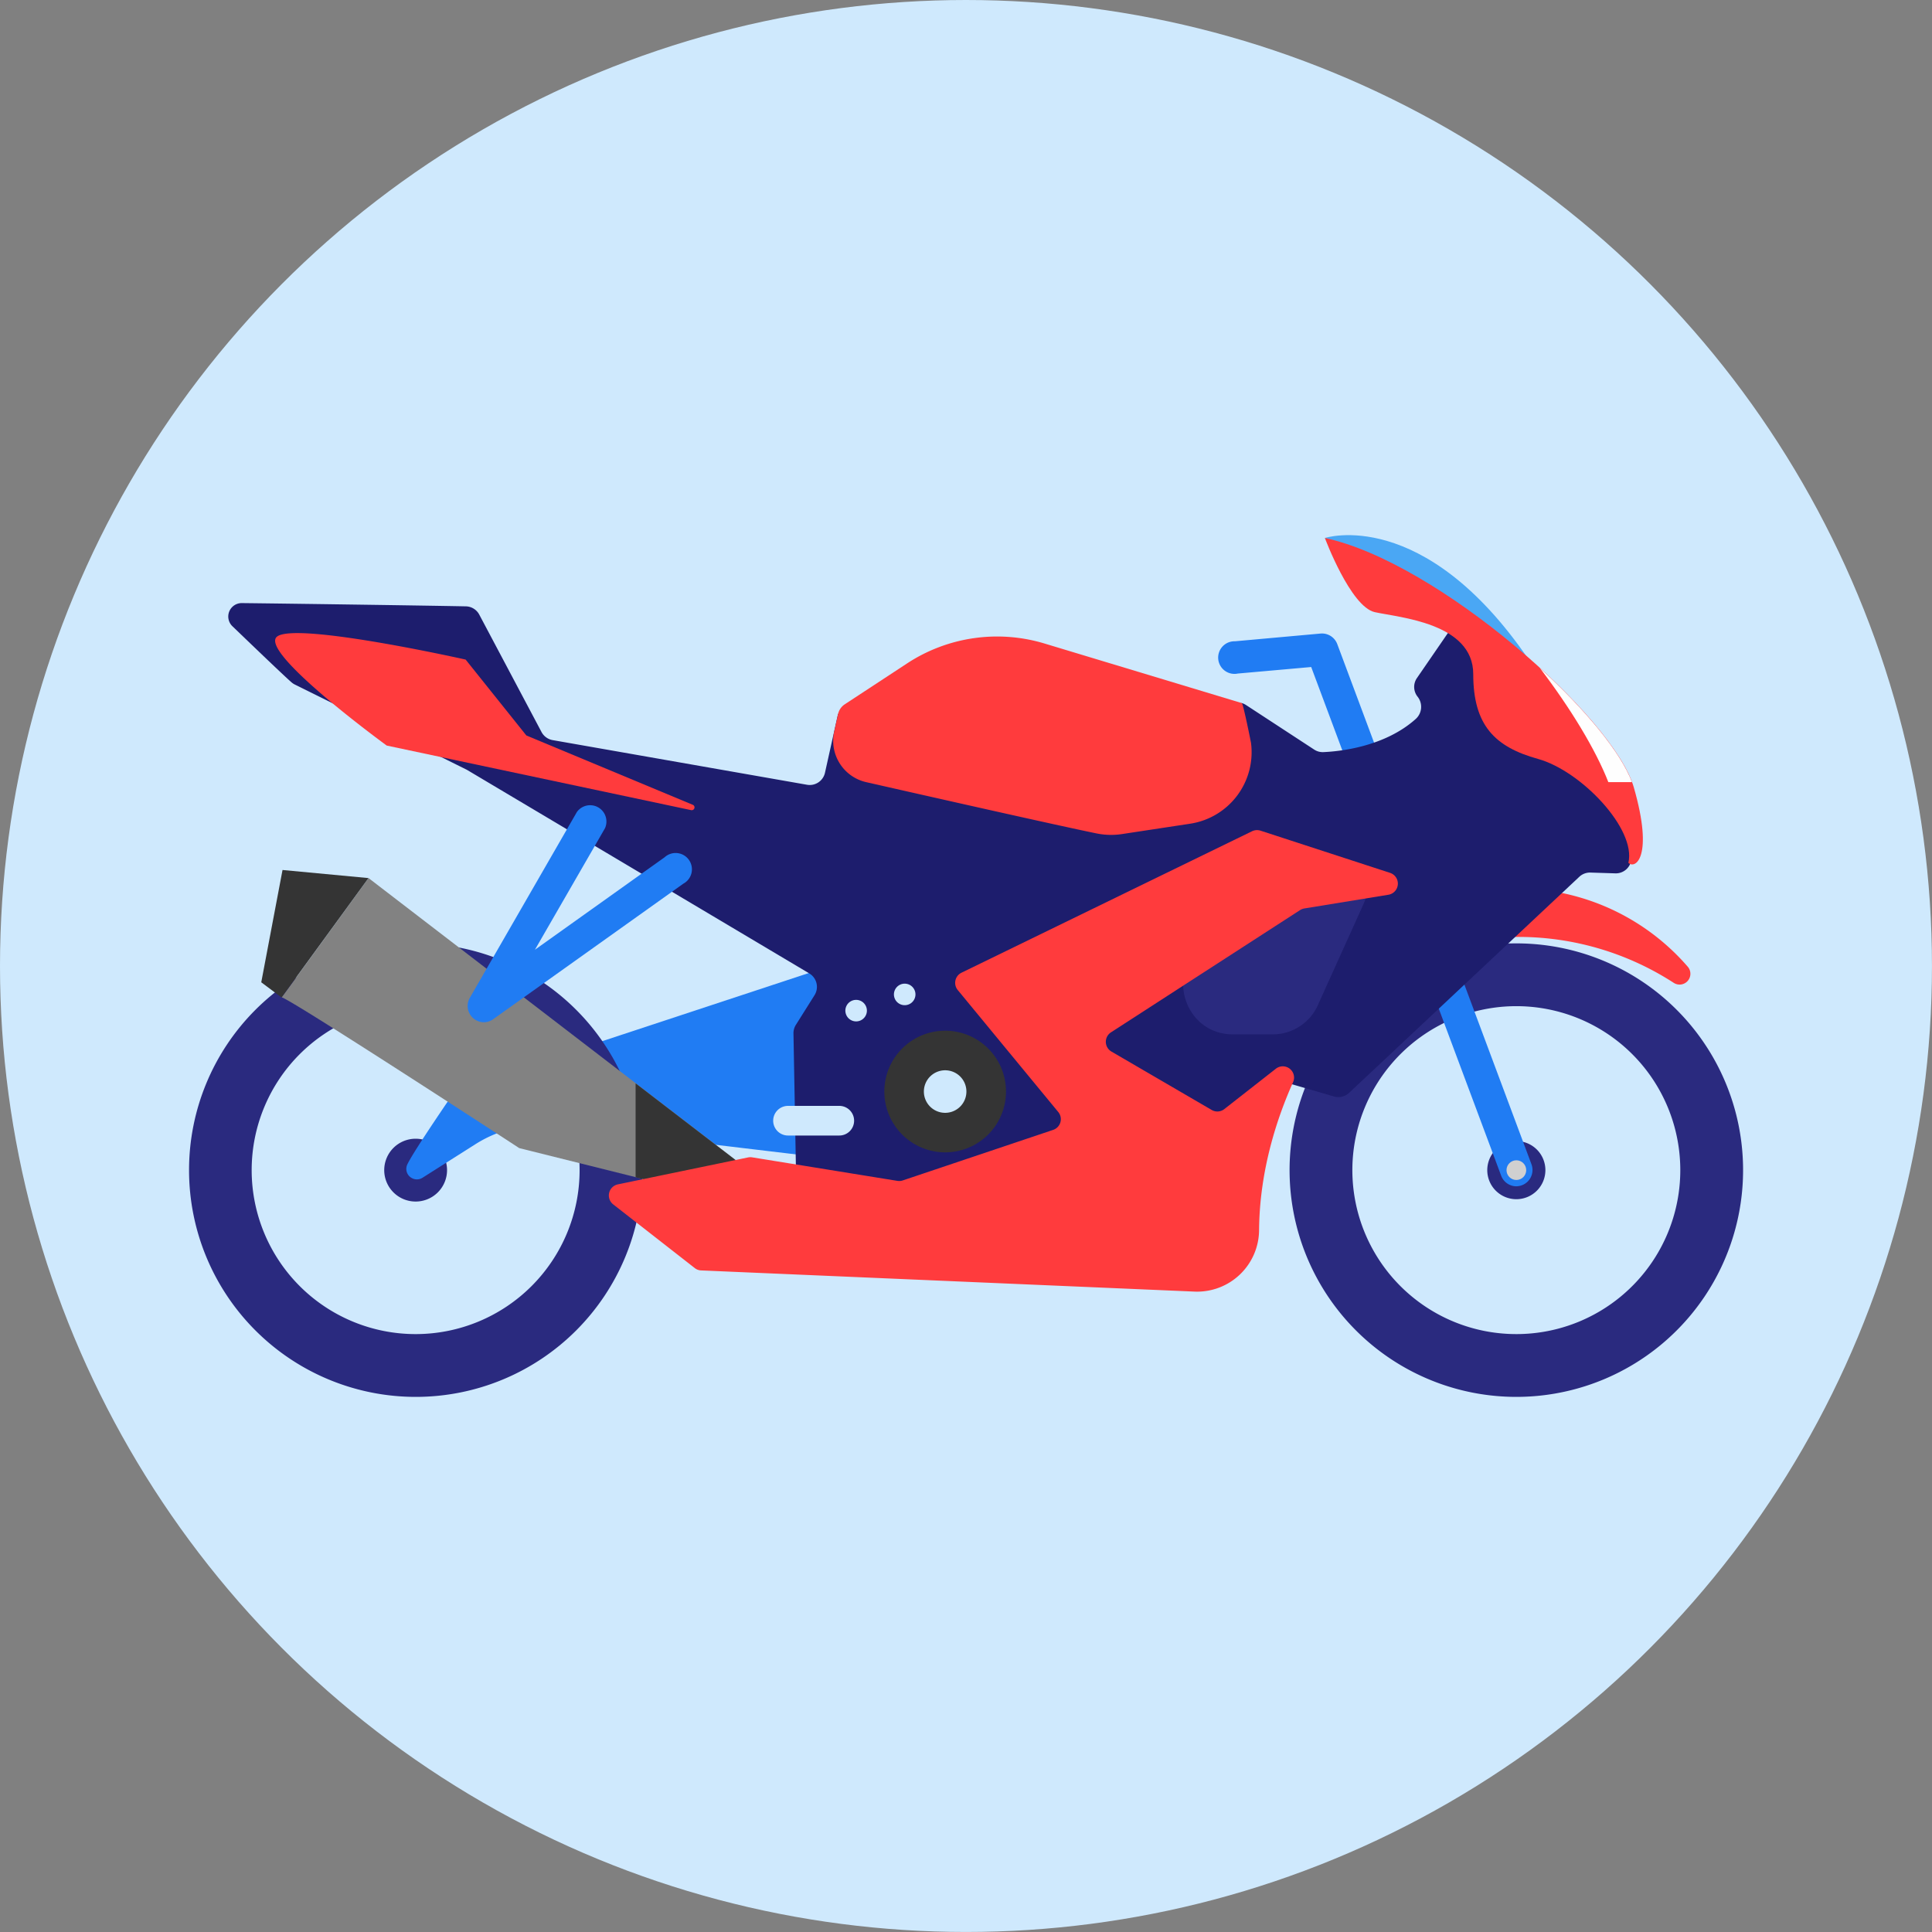 <svg xmlns="http://www.w3.org/2000/svg" viewBox="0 0 592.33 592.33"><rect x="0" y="0" width="592.33" height="592.33" fill="#808080" stroke="none"/><defs><style>.cls-1{fill:#cfe9fd;}.cls-2{fill:#2a2a7f;}.cls-3{fill:#ff3b3d;}.cls-4{fill:#4aa7f4;}.cls-5{fill:#207cf3;}.cls-6{fill:#1d1d6d;}.cls-7{fill:#828282;}.cls-8{fill:#343434;}.cls-9{fill:#fefefe;}.cls-10{fill:#d0d0d0;}</style></defs><g id="Calque_2" data-name="Calque 2"><g id="VOITURE"><circle class="cls-1" cx="296.16" cy="296.16" r="296.16"/><path class="cls-2" d="M137.06,358.75a9.63,9.63,0,1,1-9.63-9.63A9.63,9.63,0,0,1,137.06,358.75Z"/><path class="cls-3" d="M464.9,287.25a87.65,87.65,0,0,1,48.28,14.1,3.31,3.31,0,0,0,4.3-4.93,69.49,69.49,0,0,0-105.17,0,3.31,3.31,0,0,0,4.3,4.93A87.68,87.68,0,0,1,464.9,287.25Z"/><path class="cls-4" d="M406.19,164.94s30.19-9.93,62.45,37.22C453.75,194.3,406.19,164.94,406.19,164.94Z"/><path class="cls-2" d="M515.16,358.75a50.27,50.27,0,1,1-50.26-50.27A50.26,50.26,0,0,1,515.16,358.75ZM464.9,289.23a69.52,69.52,0,1,0,69.51,69.52A69.51,69.51,0,0,0,464.9,289.23Z"/><path class="cls-2" d="M473.8,358.75a8.91,8.91,0,1,1-8.9-8.91A8.91,8.91,0,0,1,473.8,358.75Z"/><path class="cls-5" d="M464.9,363.71a5,5,0,0,1-4.65-3.23L402,204.5l-22.49,2a5,5,0,1,1-.89-9.89l26.26-2.37a5,5,0,0,1,5.1,3.2L469.55,357a5,5,0,0,1-4.65,6.7Z"/><path class="cls-5" d="M255,296l-115.18,38s-12.88,18.66-14.94,23a3.19,3.19,0,0,0,1.25,4.11h0a3.22,3.22,0,0,0,3.37,0l16.26-10.31a38,38,0,0,1,24.87-5.64l83.75,10Z"/><path class="cls-6" d="M500.07,260.42c-.41-8.27-17.37-29.36-17.37-29.36l-29.5-39.34a4.8,4.8,0,0,0-7.78.16l-11,16a4.79,4.79,0,0,0,.21,5.73h0a5,5,0,0,1-.62,6.85c-9.68,8.64-23.65,9.94-28.3,10.13a4.7,4.7,0,0,1-2.8-.78L382,216.14a4.83,4.83,0,0,0-1.24-.58s-123.56,2.13-123.83,3.35l-4,18a4.79,4.79,0,0,1-5.5,3.69l-78-13.69a4.81,4.81,0,0,1-3.4-2.47l-19.09-36a4.76,4.76,0,0,0-4.12-2.54c-10.61-.22-49.73-.78-68.67-1A4.12,4.12,0,0,0,71.26,192c6.73,6.48,15.89,15.26,18.11,17.19a4.73,4.73,0,0,0,1,.67L143,235.94l.32.18,104.8,62.32a4.8,4.8,0,0,1,1.61,6.67L244,314.22a4.8,4.8,0,0,0-.73,2.64l.74,40.47a4.8,4.8,0,0,0,3,4.36l27.73,11.16a4.7,4.7,0,0,0,2.43.3l87.88-12a4.79,4.79,0,0,0,3-1.68l21.61-25.94a4.8,4.8,0,0,1,5-1.53L409,336.17a4.79,4.79,0,0,0,4.61-1.11l70.59-66.25a4.79,4.79,0,0,1,3.43-1.29l7.59.24a4.77,4.77,0,0,0,4.95-4.62C500.14,262.36,500.12,261.47,500.07,260.42Z"/><path class="cls-2" d="M404.05,308.16c4.28-9.53,10.64-23.52,14.05-31.14a15.14,15.14,0,0,0,1.33-6.21H400.58a15.25,15.25,0,0,0-8.55,2.62c-7.77,5.28-15.55,10.63-23.12,16.25-11.78,8.73-5.55,27.45,9.1,27.45h12.16A15.19,15.19,0,0,0,404.05,308.16Z"/><path class="cls-3" d="M380.72,215.56,320.25,197.3a50.28,50.28,0,0,0-42,6L259,215.93a4.82,4.82,0,0,0-2.06,3l-1.18,5.35a13,13,0,0,0,9.85,15.53c20.1,4.56,58.33,13.2,70.59,15.71a22.29,22.29,0,0,0,7.77.2l20.92-3.18a22.17,22.17,0,0,0,18.65-24.83S381.16,215.69,380.72,215.56Z"/><path class="cls-2" d="M177.7,358.75a50.27,50.27,0,1,1-50.27-50.27A50.26,50.26,0,0,1,177.7,358.75Zm-50.27-69.52A69.52,69.52,0,1,0,197,358.75,69.51,69.51,0,0,0,127.43,289.23Z"/><path class="cls-7" d="M113,269.21s-27.29,37.53-26.67,36.6S159.2,352,159.2,352l68.18,17a4.93,4.93,0,0,0,5.58-2.51h0a5,5,0,0,0-1.37-6.21Z"/><path class="cls-8" d="M231.59,360.35l-36.72-28.21v28.8l32.51,8.13a4.95,4.95,0,0,0,4.21-8.72Z"/><polygon class="cls-8" points="112.98 269.21 86.62 266.73 80.1 301.16 86.31 305.81 112.98 269.21"/><path class="cls-3" d="M396.44,331.79c-4.85,10.8-10.24,26.87-10.42,45.2a19,19,0,0,1-19.78,19L215,389.5a3.33,3.33,0,0,1-2-.73L188,369.25a3.47,3.47,0,0,1,1.42-6.13l40-8.28a3.56,3.56,0,0,1,1.26,0l44.43,7.2a3.47,3.47,0,0,0,1.66-.13l46.11-15.5a3.46,3.46,0,0,0,1.57-5.48l-30.81-37.39a3.46,3.46,0,0,1,1.15-5.32l89.08-43.37a3.52,3.52,0,0,1,2.59-.18l39.71,12.94a3.46,3.46,0,0,1-.51,6.71l-25.75,4.2a3.6,3.6,0,0,0-1.33.51L340.62,316.5a3.46,3.46,0,0,0,.14,5.9l30.73,17.9a3.46,3.46,0,0,0,3.88-.27l15.77-12.35A3.45,3.45,0,0,1,396.44,331.79Z"/><path class="cls-3" d="M212.37,246.73l-51-21.25-18.61-23.26s-51.18-11.48-57.69-7.14,33.49,33.5,33.49,33.5l93.3,19.79A.86.86,0,0,0,212.37,246.73Z"/><path class="cls-8" d="M308.43,334.66A18.65,18.65,0,1,1,289.78,316,18.65,18.65,0,0,1,308.43,334.66Z"/><path class="cls-1" d="M296.29,334.66a6.52,6.52,0,1,1-6.51-6.52A6.51,6.51,0,0,1,296.29,334.66Z"/><path class="cls-1" d="M265.78,309.84a3.3,3.3,0,1,1-3.3-3.29A3.3,3.3,0,0,1,265.78,309.84Z"/><path class="cls-1" d="M280.67,304.88a3.3,3.3,0,1,1-3.3-3.3A3.3,3.3,0,0,1,280.67,304.88Z"/><path class="cls-3" d="M406.19,164.94s7.86,21.09,15.31,22.74,30.18,3.31,30.18,19,6.62,22.33,19.86,26,30.19,21.51,27.7,31.85c2.07,2.06,7.86-1.66,1.66-23.16S440.93,172.38,406.19,164.94Z"/><path class="cls-9" d="M500.34,239.79c-3.43-9.15-14.29-22.25-28.24-35,9.52,12.5,17.12,25.08,21,35Z"/><path class="cls-1" d="M241.6,348.14h15.71a4.54,4.54,0,0,0,4.55-4.55h0a4.54,4.54,0,0,0-4.55-4.54H241.6a4.55,4.55,0,0,0-4.55,4.54h0A4.55,4.55,0,0,0,241.6,348.14Z"/><circle class="cls-10" cx="464.9" cy="358.75" r="3.02"/><path class="cls-5" d="M148.34,313.41A5,5,0,0,1,144,306l32.88-57.07a5,5,0,0,1,8.6,5L164,291.18l39.75-28.34a5,5,0,1,1,5.76,8.08l-58.31,41.56A4.92,4.92,0,0,1,148.34,313.41Z"/></g></g></svg>